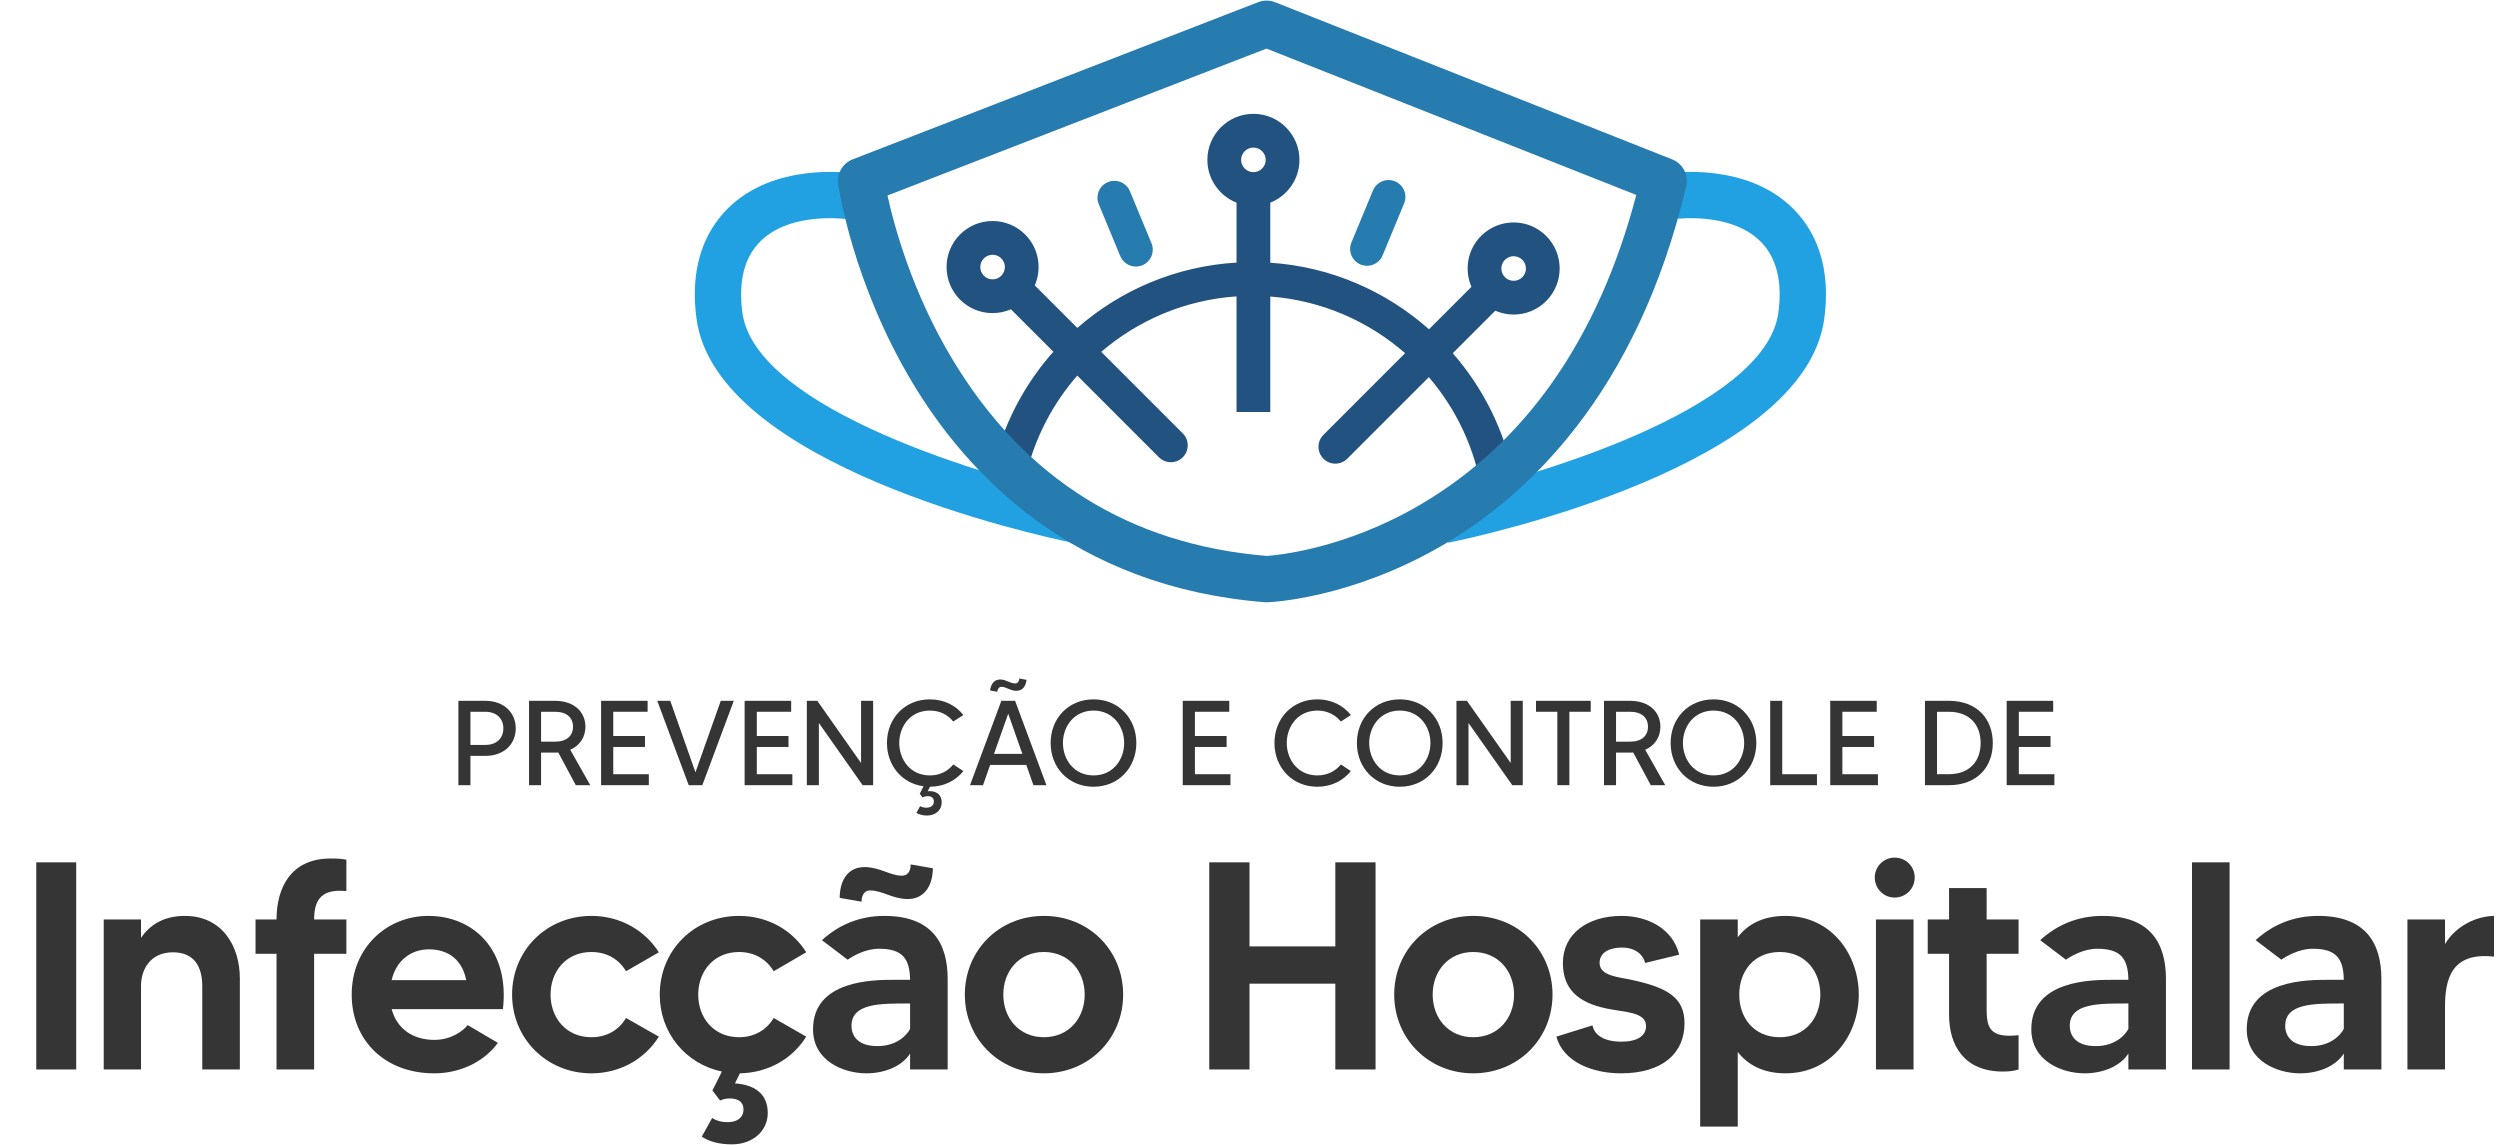 <svg width="262" height="120" viewBox="0 0 262 120" fill="none" xmlns="http://www.w3.org/2000/svg">
<g clip-path="url(#clip0_31_4121)">
<path d="M7.986 112.081H3.8V90.373H7.986V112.081Z" fill="#353535"/>
<mask id="mask0_31_4121" style="mask-type:luminance" maskUnits="userSpaceOnUse" x="-45" y="-116" width="351" height="351">
<path d="M-44.211 -115.385H305.587V234.413H-44.211V-115.385Z" fill="white"/>
</mask>
<g mask="url(#mask0_31_4121)">
<path d="M25.136 102.53V112.082H21.197V103.336C21.197 101.32 20.36 99.801 18.127 99.801C15.801 99.801 14.778 101.537 14.778 103.336V112.082H10.87V96.358H14.778V98.281C15.646 97.01 17.073 95.986 19.367 95.986C23.337 95.986 25.136 99.212 25.136 102.53Z" fill="#353535"/>
<path d="M32.92 96.358H36.3V99.956H32.92V112.081H28.981V99.956H26.78V96.358H28.981C28.981 93.133 30.408 89.97 34.657 89.97C35.432 89.97 35.773 90.001 36.3 90.094V93.381C36.083 93.381 35.866 93.35 35.618 93.35C33.602 93.35 32.92 94.436 32.92 96.358Z" fill="#353535"/>
<path d="M48.86 102.716C48.457 100.669 47.062 99.491 44.953 99.491C43.03 99.491 41.51 100.7 41.045 102.716H48.86ZM52.706 105.755H41.045C41.603 107.864 43.34 108.98 45.511 108.98C47.309 108.98 48.55 108.019 49.015 107.43L52.178 109.291C50.907 111.058 48.488 112.485 45.511 112.485C40.301 112.485 36.858 109.011 36.858 104.235C36.858 99.305 40.549 95.986 44.891 95.986C49.635 95.986 53.419 99.553 52.706 105.755Z" fill="#353535"/>
<path d="M65.606 106.685L69.049 108.639C67.591 110.965 65.017 112.485 61.978 112.485C57.264 112.485 53.667 108.825 53.667 104.236C53.667 99.615 57.264 95.986 61.978 95.986C65.017 95.986 67.591 97.506 69.049 99.801L65.606 101.786C64.893 100.576 63.653 99.77 61.978 99.77C59.342 99.77 57.698 101.786 57.698 104.236C57.698 106.685 59.342 108.701 61.978 108.701C63.653 108.701 64.893 107.895 65.606 106.685Z" fill="#353535"/>
<path d="M81.081 106.685L84.492 108.639C83.066 110.934 80.554 112.422 77.546 112.485L77.019 113.539C78.941 113.663 80.461 114.531 80.461 116.64C80.461 118.532 78.879 119.928 76.709 119.928C75.375 119.928 74.352 119.648 73.545 119.121L74.631 117.167C74.972 117.384 75.468 117.602 76.274 117.602C77.298 117.602 77.918 117.074 77.918 116.299C77.918 115.245 77.019 115.12 76.46 115.12C76.057 115.12 75.716 115.214 75.468 115.338L74.662 114.283L75.654 112.299C71.84 111.492 69.142 108.236 69.142 104.236C69.142 99.615 72.708 95.986 77.453 95.986C80.492 95.986 83.066 97.506 84.492 99.801L81.081 101.786C80.368 100.576 79.096 99.77 77.453 99.77C74.817 99.77 73.173 101.786 73.173 104.236C73.173 106.685 74.817 108.701 77.453 108.701C79.096 108.701 80.368 107.895 81.081 106.685Z" fill="#353535"/>
<path d="M95.377 105.166H95.129C92.307 105.166 89.237 105.135 89.237 107.492C89.237 108.67 90.013 109.632 91.966 109.632C93.982 109.632 95.036 108.484 95.377 107.833V105.166ZM97.766 90.993C97.734 93.009 96.742 94.219 95.129 94.219C93.548 94.219 92.463 93.319 91.191 93.319C90.447 93.319 90.292 94.032 90.292 94.498L87.997 94.095C88.028 91.986 89.051 90.869 90.602 90.869C92.183 90.869 93.3 91.769 94.509 91.769C95.316 91.769 95.439 91.024 95.439 90.59L97.766 90.993ZM99.316 102.592V112.081H95.377V110.407C94.633 111.616 92.897 112.485 90.788 112.485C88.431 112.485 85.206 111.213 85.206 107.864C85.206 102.685 91.594 102.685 93.672 102.685H95.377C95.346 100.421 94.54 99.429 92.121 99.429C90.695 99.429 89.423 100.173 88.834 100.576L86.136 98.529C87.873 96.948 90.043 95.986 92.68 95.986C97.672 95.986 99.316 98.839 99.316 102.592Z" fill="#353535"/>
<path d="M113.675 104.235C113.675 101.786 112.031 99.77 109.395 99.77C106.79 99.77 105.147 101.786 105.147 104.235C105.147 106.685 106.79 108.701 109.395 108.701C112.031 108.701 113.675 106.685 113.675 104.235ZM117.706 104.235C117.706 108.825 114.14 112.484 109.395 112.484C104.681 112.484 101.115 108.825 101.115 104.235C101.115 99.615 104.681 95.986 109.395 95.986C114.14 95.986 117.706 99.615 117.706 104.235Z" fill="#353535"/>
<path d="M144.159 90.373V112.081H139.942V103.088H130.948V112.081H126.731V90.373H130.948V99.181H139.942V90.373H144.159Z" fill="#353535"/>
<path d="M158.673 104.235C158.673 101.786 157.029 99.77 154.393 99.77C151.788 99.77 150.145 101.786 150.145 104.235C150.145 106.685 151.788 108.701 154.393 108.701C157.029 108.701 158.673 106.685 158.673 104.235ZM162.704 104.235C162.704 108.825 159.138 112.484 154.393 112.484C149.679 112.484 146.113 108.825 146.113 104.235C146.113 99.615 149.679 95.986 154.393 95.986C159.138 95.986 162.704 99.615 162.704 104.235Z" fill="#353535"/>
<path d="M176.536 107.244C176.536 110.345 174.272 112.485 169.868 112.485C166.86 112.485 163.821 111.275 163.108 108.639L166.891 107.461C167.015 108.112 167.636 109.166 169.93 109.166C171.574 109.166 172.504 108.577 172.504 107.523C172.504 106.034 170.24 106.096 168.38 105.693C165.341 105.073 163.79 103.615 163.79 100.917C163.79 97.94 166.271 95.986 169.961 95.986C172.659 95.986 175.326 97.32 175.977 100.049L172.411 100.917C172.225 100.111 171.45 99.304 169.961 99.304C168.814 99.304 167.636 99.739 167.636 100.917C167.636 102.313 169.744 102.406 170.985 102.685C174.83 103.522 176.536 104.577 176.536 107.244Z" fill="#353535"/>
<path d="M190.77 104.235C190.77 101.817 189.219 99.77 186.521 99.77C183.792 99.77 182.273 101.817 182.273 104.235C182.273 106.655 183.792 108.701 186.521 108.701C189.219 108.701 190.77 106.655 190.77 104.235ZM194.801 104.235C194.801 108.36 192.01 112.484 187.11 112.484C184.692 112.484 183.11 111.523 182.118 110.252V118.067H178.179V96.359H182.118V98.219C183.11 96.917 184.692 95.986 187.11 95.986C192.01 95.986 194.801 100.111 194.801 104.235Z" fill="#353535"/>
<path d="M196.601 96.358H200.539V112.081H196.601V96.358ZM196.477 91.955C196.477 90.808 197.407 89.877 198.554 89.877C199.733 89.877 200.663 90.808 200.663 91.955C200.663 93.133 199.733 94.064 198.554 94.064C197.407 94.064 196.477 93.133 196.477 91.955Z" fill="#353535"/>
<path d="M208.199 99.956V105.693C208.199 107.492 208.447 108.546 210.618 108.546C210.897 108.546 211.269 108.515 211.548 108.484V112.081C211.145 112.206 210.711 112.298 209.905 112.298C205.873 112.298 204.261 109.6 204.261 106.344V99.956H202.027V96.358H204.261V93.071H208.199V96.358H211.548V99.956H208.199Z" fill="#353535"/>
<path d="M223.054 105.166H222.806C219.984 105.166 216.913 105.135 216.913 107.492C216.913 108.67 217.689 109.632 219.643 109.632C221.658 109.632 222.713 108.484 223.054 107.833V105.166ZM226.992 102.592V112.081H223.054V110.407C222.31 111.616 220.573 112.485 218.464 112.485C216.107 112.485 212.882 111.213 212.882 107.864C212.882 102.685 219.27 102.685 221.348 102.685H223.054C223.023 100.421 222.217 99.429 219.798 99.429C218.371 99.429 217.1 100.173 216.51 100.576L213.812 98.529C215.549 96.948 217.72 95.986 220.356 95.986C225.349 95.986 226.992 98.839 226.992 102.592Z" fill="#353535"/>
<path d="M233.66 112.081H229.722V90.373H233.66V112.081Z" fill="#353535"/>
<path d="M245.63 105.166H245.382C242.56 105.166 239.49 105.135 239.49 107.492C239.49 108.67 240.266 109.632 242.219 109.632C244.235 109.632 245.289 108.484 245.63 107.833V105.166ZM249.569 102.592V112.081H245.63V110.407C244.886 111.616 243.15 112.485 241.041 112.485C238.684 112.485 235.458 111.213 235.458 107.864C235.458 102.685 241.847 102.685 243.925 102.685H245.63C245.599 100.421 244.793 99.429 242.374 99.429C240.948 99.429 239.676 100.173 239.087 100.576L236.389 98.529C238.125 96.948 240.296 95.986 242.933 95.986C247.925 95.986 249.569 98.839 249.569 102.592Z" fill="#353535"/>
<path d="M261.478 95.986V100.266C256.826 99.708 256.237 102.685 256.237 105.6V112.082H252.298V96.358H256.237V98.932C257.415 96.979 259.586 95.986 261.478 95.986Z" fill="#353535"/>
<path d="M52.751 76.337C52.751 75.302 52.043 74.594 50.855 74.594H49.302V78.068H50.855C52.043 78.068 52.751 77.373 52.751 76.337ZM54.051 76.337C54.051 77.954 52.852 79.217 50.855 79.217H49.302V82.287H48.039V73.445H50.855C52.852 73.445 54.051 74.721 54.051 76.337Z" fill="#353535"/>
<path d="M58.169 77.727C59.394 77.727 60.051 77.108 60.051 76.16C60.051 75.213 59.394 74.594 58.169 74.594H56.704V77.727H58.169ZM60.342 82.287L58.51 78.864C58.409 78.876 58.295 78.876 58.169 78.876H56.704V82.287H55.441V73.445H58.169C60.19 73.445 61.352 74.632 61.352 76.16C61.352 77.234 60.784 78.131 59.761 78.573L61.858 82.287H60.342Z" fill="#353535"/>
<path d="M67.996 81.138V82.287H62.994V73.445H67.87V74.594H64.27V77.133H67.592V78.283H64.27V81.138H67.996Z" fill="#353535"/>
<path d="M76.901 73.445L73.604 82.287H72.177L68.88 73.445H70.244L72.884 80.935L75.537 73.445H76.901Z" fill="#353535"/>
<path d="M83.04 81.138V82.287H78.037V73.445H82.913V74.594H79.313V77.133H82.635V78.283H79.313V81.138H83.04Z" fill="#353535"/>
<path d="M91.503 73.445V82.287H90.403L85.818 75.769V82.287H84.555V73.445H85.654L90.239 79.963V73.445H91.503Z" fill="#353535"/>
<path d="M99.902 80.114L100.963 80.809C100.155 81.82 98.93 82.439 97.464 82.451L97.224 82.919C97.994 82.843 98.689 83.184 98.689 84.093C98.689 84.876 98.083 85.47 97.135 85.47C96.694 85.47 96.302 85.344 96.037 85.192L96.428 84.485C96.554 84.561 96.782 84.649 97.06 84.649C97.565 84.649 97.868 84.397 97.868 84.005C97.868 83.639 97.641 83.436 97.237 83.436C97.022 83.436 96.794 83.512 96.681 83.576L96.39 83.184L96.782 82.401C94.521 82.098 92.954 80.228 92.954 77.866C92.954 75.276 94.824 73.293 97.452 73.293C98.917 73.293 100.155 73.912 100.963 74.935L99.902 75.617C99.359 74.935 98.525 74.468 97.452 74.468C95.38 74.468 94.243 76.148 94.243 77.866C94.243 79.584 95.38 81.264 97.452 81.264C98.525 81.264 99.359 80.796 99.902 80.114Z" fill="#353535"/>
<path d="M107.14 79.003L105.662 74.796L104.171 79.003H107.14ZM107.581 71.246C107.481 72.005 107.127 72.396 106.508 72.396C105.889 72.396 105.447 71.979 104.967 71.979C104.651 71.979 104.537 72.27 104.512 72.497L103.754 72.358C103.88 71.575 104.247 71.209 104.84 71.209C105.409 71.209 105.876 71.626 106.369 71.626C106.735 71.626 106.798 71.322 106.823 71.108L107.581 71.246ZM107.556 80.165H103.767L103.021 82.287H101.657L104.942 73.445H106.381L109.666 82.287H108.302L107.556 80.165Z" fill="#353535"/>
<path d="M117.813 77.866C117.813 76.148 116.663 74.468 114.605 74.468C112.545 74.468 111.396 76.148 111.396 77.866C111.396 79.584 112.545 81.264 114.605 81.264C116.663 81.264 117.813 79.584 117.813 77.866ZM119.089 77.866C119.089 80.455 117.219 82.451 114.605 82.451C111.977 82.451 110.107 80.455 110.107 77.866C110.107 75.276 111.977 73.293 114.605 73.293C117.219 73.293 119.089 75.276 119.089 77.866Z" fill="#353535"/>
<path d="M128.954 81.138V82.287H123.951V73.445H128.827V74.594H125.227V77.133H128.549V78.283H125.227V81.138H128.954Z" fill="#353535"/>
<path d="M140.524 80.114L141.572 80.809C140.764 81.82 139.526 82.451 138.06 82.451C135.445 82.451 133.563 80.455 133.563 77.866C133.563 75.276 135.445 73.293 138.06 73.293C139.526 73.293 140.764 73.912 141.572 74.935L140.524 75.617C139.968 74.935 139.134 74.468 138.06 74.468C136.001 74.468 134.852 76.148 134.852 77.866C134.852 79.584 136.001 81.264 138.06 81.264C139.134 81.264 139.968 80.796 140.524 80.114Z" fill="#353535"/>
<path d="M149.909 77.866C149.909 76.148 148.759 74.468 146.7 74.468C144.641 74.468 143.492 76.148 143.492 77.866C143.492 79.584 144.641 81.264 146.7 81.264C148.759 81.264 149.909 79.584 149.909 77.866ZM151.185 77.866C151.185 80.455 149.315 82.451 146.7 82.451C144.073 82.451 142.203 80.455 142.203 77.866C142.203 75.276 144.073 73.293 146.7 73.293C149.315 73.293 151.185 75.276 151.185 77.866Z" fill="#353535"/>
<path d="M159.584 73.445V82.287H158.485L153.9 75.769V82.287H152.637V73.445H153.735L158.321 79.963V73.445H159.584Z" fill="#353535"/>
<path d="M166.708 74.594H164.472V82.287H163.209V74.594H160.973V73.445H166.708V74.594Z" fill="#353535"/>
<path d="M170.825 77.727C172.051 77.727 172.708 77.108 172.708 76.16C172.708 75.213 172.051 74.594 170.825 74.594H169.36V77.727H170.825ZM172.998 82.287L171.166 78.864C171.065 78.876 170.952 78.876 170.825 78.876H169.36V82.287H168.097V73.445H170.825C172.846 73.445 174.009 74.632 174.009 76.16C174.009 77.234 173.44 78.131 172.417 78.573L174.514 82.287H172.998Z" fill="#353535"/>
<path d="M182.788 77.866C182.788 76.148 181.638 74.468 179.579 74.468C177.52 74.468 176.371 76.148 176.371 77.866C176.371 79.584 177.52 81.264 179.579 81.264C181.638 81.264 182.788 79.584 182.788 77.866ZM184.063 77.866C184.063 80.455 182.194 82.451 179.579 82.451C176.952 82.451 175.082 80.455 175.082 77.866C175.082 75.276 176.952 73.293 179.579 73.293C182.194 73.293 184.063 75.276 184.063 77.866Z" fill="#353535"/>
<path d="M190.417 81.138V82.287H185.516V73.445H186.779V81.138H190.417Z" fill="#353535"/>
<path d="M196.808 81.138V82.287H191.806V73.445H196.682V74.594H193.081V77.133H196.404V78.283H193.081V81.138H196.808Z" fill="#353535"/>
<path d="M207.57 77.866C207.57 75.882 206.332 74.594 204.235 74.594H202.997V81.137H204.235C206.332 81.137 207.57 79.849 207.57 77.866ZM208.845 77.866C208.845 80.367 207.228 82.287 204.235 82.287H201.734V73.445H204.235C207.228 73.445 208.845 75.377 208.845 77.866Z" fill="#353535"/>
<path d="M215.3 81.138V82.287H210.298V73.445H215.174V74.594H211.573V77.133H214.896V78.283H211.573V81.138H215.3Z" fill="#353535"/>
<path d="M112.386 56.877C108.569 56.092 75.031 48.767 72.993 33.392C72.427 29.135 73.225 25.594 75.365 22.869C79.782 17.245 87.816 17.953 89.381 18.153L88.769 22.965C88.087 22.879 82.039 22.223 79.18 25.865C77.877 27.523 77.414 29.841 77.801 32.754C79.149 42.927 103.929 50.186 113.363 52.126L112.386 56.877Z" fill="#22A1E2"/>
<path d="M151.79 56.877L150.814 52.126C160.248 50.186 185.027 42.927 186.376 32.755C186.763 29.841 186.299 27.523 184.997 25.865C182.137 22.223 176.089 22.878 175.408 22.965L174.796 18.153C176.361 17.953 184.394 17.244 188.811 22.869C190.952 25.594 191.75 29.135 191.184 33.393C189.146 48.767 155.608 56.092 151.79 56.877Z" fill="#22A1E2"/>
<path d="M131.357 18.042C130.648 18.042 130.07 17.464 130.07 16.754C130.07 16.044 130.647 15.466 131.357 15.466C132.067 15.466 132.645 16.044 132.645 16.754C132.645 17.464 132.067 18.042 131.357 18.042ZM104.934 28.899C104.69 29.142 104.367 29.276 104.023 29.276C103.679 29.276 103.356 29.142 103.112 28.899C102.61 28.397 102.61 27.579 103.112 27.077C103.356 26.834 103.679 26.7 104.023 26.7C104.367 26.7 104.69 26.834 104.934 27.077C105.436 27.579 105.436 28.396 104.934 28.899ZM157.718 27.228C157.962 26.985 158.285 26.851 158.629 26.851C158.973 26.851 159.296 26.985 159.54 27.228C160.042 27.73 160.042 28.547 159.54 29.049C159.296 29.293 158.973 29.427 158.629 29.427C158.285 29.427 157.962 29.293 157.718 29.049C157.216 28.547 157.216 27.73 157.718 27.228ZM155.336 51.77C156.391 51.126 157.504 50.577 158.654 50.134C157.71 45.175 155.45 40.677 152.25 37.019L156.706 32.563C157.305 32.824 157.956 32.964 158.629 32.964C159.918 32.964 161.13 32.462 162.041 31.551C163.922 29.669 163.922 26.608 162.041 24.727C161.13 23.815 159.918 23.313 158.629 23.313C157.34 23.313 156.128 23.815 155.217 24.727C153.777 26.166 153.443 28.295 154.207 30.059L149.757 34.509C145.267 30.52 139.485 27.956 133.126 27.532V21.239C134.913 20.532 136.183 18.79 136.183 16.754C136.183 14.093 134.018 11.929 131.357 11.929C128.697 11.929 126.532 14.094 126.532 16.754C126.532 18.79 127.801 20.532 129.589 21.239V27.518C123.221 27.895 117.421 30.415 112.904 34.367L108.445 29.909C109.209 28.145 108.875 26.016 107.435 24.576C106.524 23.665 105.312 23.163 104.023 23.163C102.734 23.163 101.522 23.665 100.611 24.576C98.73 26.457 98.73 29.519 100.611 31.4C101.522 32.312 102.734 32.813 104.023 32.813C104.696 32.813 105.347 32.673 105.946 32.413L110.393 36.86C107.84 39.734 105.875 43.138 104.677 46.882C105.729 47.727 106.692 48.679 107.552 49.724C108.48 45.827 110.345 42.289 112.898 39.364L121.456 47.923C121.801 48.268 122.254 48.441 122.707 48.441C123.159 48.441 123.612 48.268 123.957 47.923C124.648 47.232 124.648 46.112 123.957 45.422L115.41 36.874C119.278 33.556 124.195 31.428 129.589 31.063V43.177H133.126V31.076C138.511 31.488 143.411 33.659 147.253 37.013L138.695 45.572C138.004 46.262 138.004 47.382 138.695 48.073C139.04 48.418 139.493 48.591 139.945 48.591C140.398 48.591 140.85 48.418 141.196 48.073L149.743 39.526C152.66 42.925 154.648 47.139 155.336 51.77Z" fill="#225380"/>
<path d="M142.587 27.72C142.809 27.811 143.038 27.855 143.263 27.855C143.957 27.855 144.616 27.443 144.898 26.762L147.154 21.315C147.528 20.413 147.099 19.378 146.197 19.004C145.294 18.631 144.26 19.059 143.886 19.962L141.63 25.409C141.256 26.311 141.684 27.346 142.587 27.72Z" fill="#267BAF"/>
<path d="M117.406 26.844C117.688 27.525 118.347 27.936 119.041 27.936C119.267 27.936 119.496 27.893 119.717 27.801C120.62 27.427 121.048 26.392 120.675 25.49L118.418 20.043C118.045 19.14 117.009 18.712 116.107 19.086C115.205 19.459 114.776 20.494 115.15 21.397L117.406 26.844Z" fill="#267BAF"/>
<path d="M93.007 20.488C93.713 23.708 95.591 30.626 99.796 37.631C107.309 50.146 118.401 57.087 132.766 58.262C133.753 58.197 140.918 57.566 148.934 52.84C159.944 46.347 167.524 35.449 171.485 20.431L132.726 5.092L93.007 20.488ZM132.735 63.118C132.672 63.118 132.608 63.116 132.544 63.111C112.418 61.526 101.316 49.655 95.546 39.975C89.366 29.607 87.903 19.715 87.844 19.299C87.684 18.183 88.316 17.104 89.368 16.696L131.859 0.226C132.428 0.005 133.059 0.008 133.627 0.232L175.245 16.703C176.365 17.145 176.99 18.344 176.712 19.515C171.553 41.339 159.97 52.03 151.162 57.156C141.542 62.754 133.171 63.105 132.819 63.117C132.791 63.118 132.763 63.118 132.735 63.118Z" fill="#267BAF"/>
</g>
</g>
<defs>
<clipPath id="clip0_31_4121">
<rect width="261.377" height="120" fill="white"/>
</clipPath>
</defs>
</svg>

